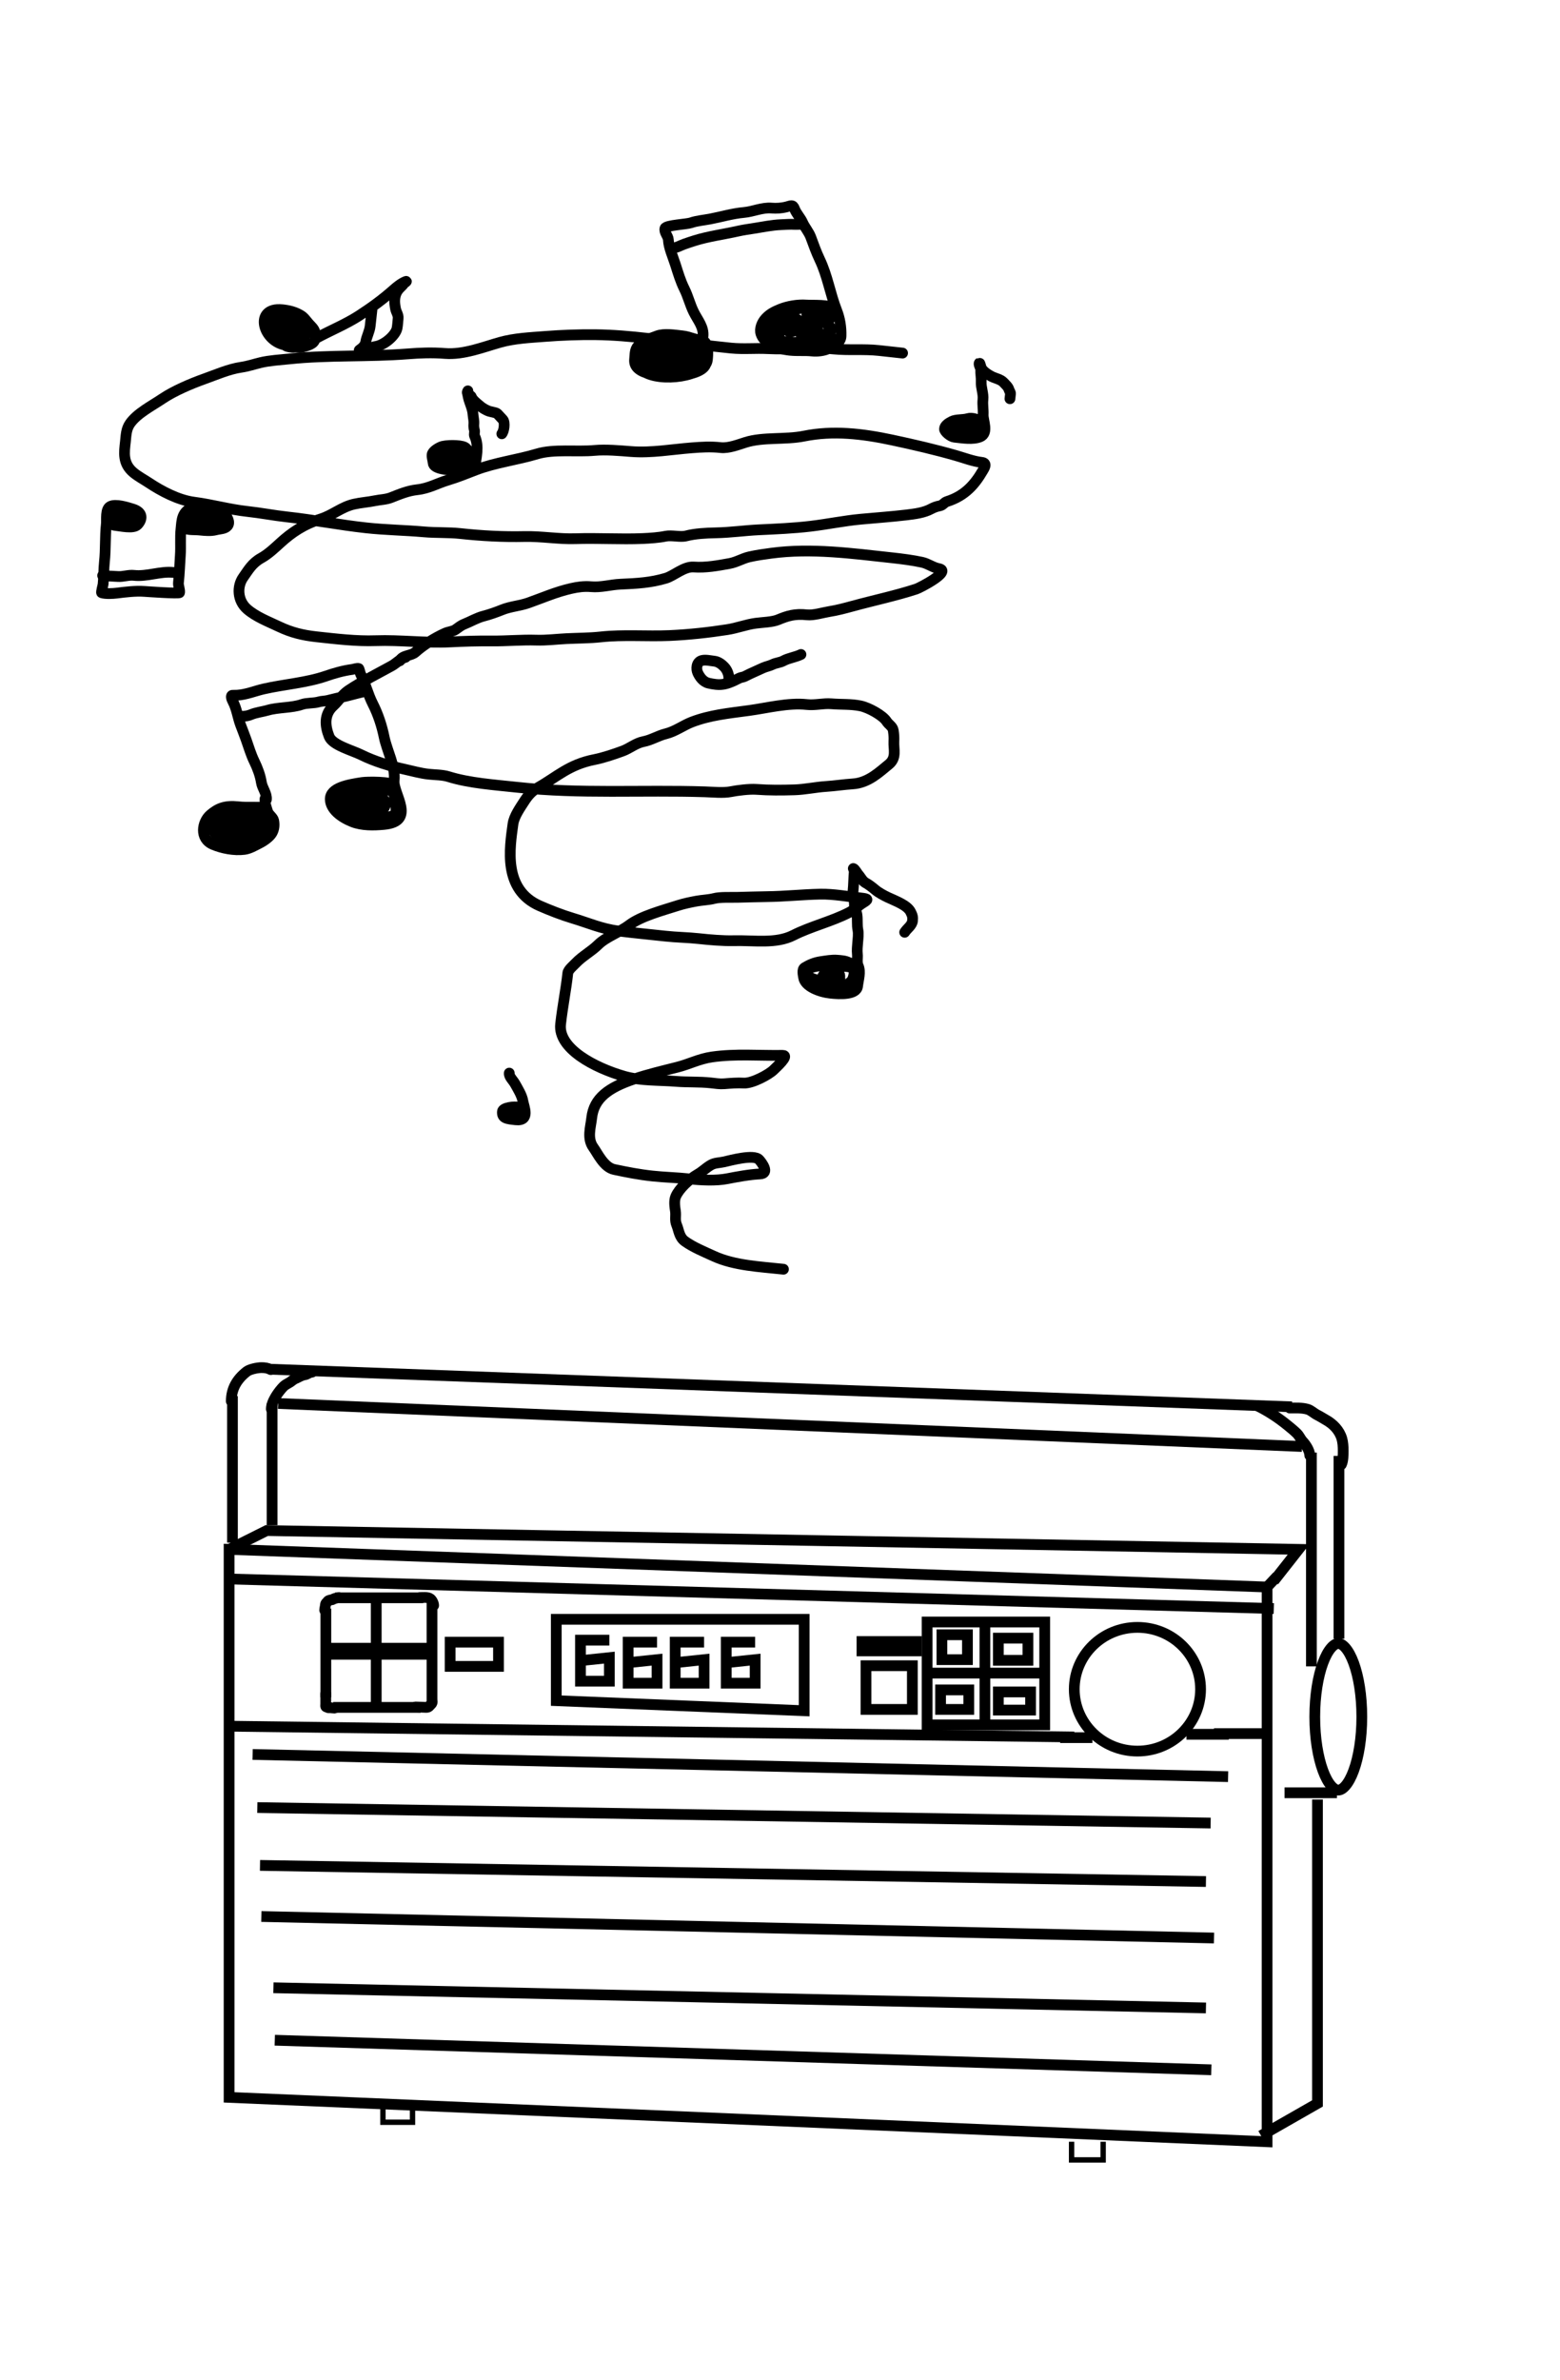 <svg width="1161" height="1770" viewBox="0 0 1161 1770" fill="none" xmlns="http://www.w3.org/2000/svg">
<path d="M943 1180.16L170.5 1152.16V1559.66L943 1592.66V1180.16Z" stroke="black" stroke-width="8"/>
<path d="M170.5 1152.16L198.5 1138.16L966.5 1152.16L948 1175.66" stroke="black" stroke-width="8"/>
<path d="M938.5 1588.16L980.5 1564.16V1338.16" stroke="black" stroke-width="8"/>
<path d="M173 1147.16V1038.16" stroke="black" stroke-width="8"/>
<path d="M202.5 1134.16V1043.66" stroke="black" stroke-width="8"/>
<path d="M976 1239.16V1080.16" stroke="black" stroke-width="8"/>
<path d="M996.5 1218.66V1082.66" stroke="black" stroke-width="8"/>
<path d="M200 1018.16L961.5 1046.16" stroke="black" stroke-width="8"/>
<path d="M171.5 1283.66L799.5 1291.66" stroke="black" stroke-width="8"/>
<path d="M903.5 1289.16H942.5" stroke="black" stroke-width="8"/>
<path d="M170 1174.16L948 1196.16" stroke="black" stroke-width="8"/>
<path d="M280 1187.66V1268.66" stroke="black" stroke-width="8"/>
<path d="M319 1230.16H244.5" stroke="black" stroke-width="8"/>
<path d="M244.5 1225.66H321" stroke="black" stroke-width="8"/>
<path d="M414 1264.66V1204.16H598.5V1272.16L414 1264.66Z" stroke="black" stroke-width="8"/>
<path d="M733 1206.16V1282.66M733 1282.66H777.5V1206.16H690V1282.66H733Z" stroke="black" stroke-width="8"/>
<path d="M688 1244.16H774.5" stroke="black" stroke-width="8"/>
<path d="M242.5 1196.16V1262.16" stroke="black" stroke-width="8"/>
<path d="M321.5 1191.16V1266.66" stroke="black" stroke-width="8"/>
<path d="M249.5 1188.16H315" stroke="black" stroke-width="8"/>
<path d="M248 1269.66H313" stroke="black" stroke-width="8"/>
<path d="M335 1239.16V1221.16H371V1239.16H335Z" stroke="black" stroke-width="8"/>
<path d="M641.5 1227.66V1220.66H682V1227.66H641.5Z" stroke="black" stroke-width="8"/>
<path d="M679 1271.16H644.5V1238.66H679V1271.16Z" stroke="black" stroke-width="8"/>
<path d="M285 1566.16V1578.16H307V1566.16" stroke="black" stroke-width="4"/>
<path d="M797.5 1592.66V1606.16H821V1592.66" stroke="black" stroke-width="4"/>
<path d="M893.5 1256.16C893.5 1281.49 872.532 1302.16 846.5 1302.16C820.468 1302.16 799.5 1281.49 799.5 1256.16C799.5 1230.83 820.468 1210.16 846.5 1210.16C872.532 1210.16 893.5 1230.83 893.5 1256.16Z" stroke="black" stroke-width="8"/>
<path d="M789 1292.16H813" stroke="black" stroke-width="8"/>
<path d="M914.5 1289.66H883" stroke="black" stroke-width="8"/>
<path d="M950.5 1172.16L942.5 1180.66" stroke="black" stroke-width="8"/>
<path d="M241.63 1197.35C241.63 1196.02 242.164 1194.88 242.164 1193.48C242.164 1193.09 242.62 1192.04 242.964 1191.8C243.579 1191.38 243.906 1190.53 244.565 1190.2C244.894 1190.04 245.126 1190.17 245.424 1189.94C245.655 1189.75 246.808 1189.71 247.114 1189.62C247.715 1189.45 248.17 1188.98 248.714 1188.82C249.792 1188.52 251.178 1188.01 252.301 1188.01" stroke="black" stroke-width="8" stroke-linecap="round"/>
<path d="M312.32 1188.01C314.501 1188.01 318.485 1187.45 320.264 1188.87C321.585 1189.93 322.724 1192.22 322.724 1193.88" stroke="black" stroke-width="8" stroke-linecap="round"/>
<path d="M242.431 1259.5C242.431 1262.04 242.431 1264.58 242.431 1267.12C242.431 1267.96 242.034 1269.37 243.098 1269.37C243.493 1269.37 243.703 1269.72 244.09 1269.84C244.654 1270.02 245.316 1269.87 245.898 1269.9C246.843 1269.96 247.819 1270.17 248.833 1270.17" stroke="black" stroke-width="8" stroke-linecap="round"/>
<path d="M309.386 1269.37C311.955 1269.37 314.639 1269.64 317.122 1269.64C318.424 1269.64 318.97 1269.46 319.79 1268.44C320.717 1267.28 321.657 1266.98 321.657 1265.37" stroke="black" stroke-width="8" stroke-linecap="round"/>
<path d="M1013.5 1276.66C1013.5 1292.47 1011.14 1306.6 1007.45 1316.64C1005.6 1321.68 1003.49 1325.48 1001.35 1327.94C999.201 1330.41 997.381 1331.16 996 1331.16C994.619 1331.16 992.799 1330.41 990.651 1327.94C988.511 1325.48 986.402 1321.68 984.552 1316.64C980.862 1306.6 978.5 1292.47 978.5 1276.66C978.5 1260.85 980.862 1246.71 984.552 1236.67C986.402 1231.64 988.511 1227.84 990.651 1225.38C992.799 1222.91 994.619 1222.16 996 1222.16C997.381 1222.16 999.201 1222.91 1001.35 1225.38C1003.49 1227.84 1005.6 1231.64 1007.45 1236.67C1011.14 1246.71 1013.5 1260.85 1013.5 1276.66Z" stroke="black" stroke-width="8"/>
<path d="M956 1333.16H995" stroke="black" stroke-width="8"/>
<path d="M959.858 1047.04C964.438 1047.04 968.918 1046.76 973.168 1047.97C975.615 1048.67 977.877 1050.95 980.2 1052.12C982.415 1053.22 984.57 1054.64 986.754 1055.86C992.192 1058.88 996.822 1063.63 998.633 1069.75C999.429 1072.43 999.638 1075.86 999.638 1078.64C999.638 1081.67 999.643 1086.36 998.282 1089.08" stroke="black" stroke-width="8" stroke-linecap="round"/>
<path d="M974.775 1082.3C974.775 1078.84 971.835 1074.32 969.552 1071.91C967.902 1070.16 966.998 1067.74 965.282 1066.03C963.032 1063.78 960.676 1061.91 958.25 1059.93C951.455 1054.37 943.992 1049.51 936.351 1045.69" stroke="black" stroke-width="8" stroke-linecap="round"/>
<path d="M172.131 1042C172.131 1032.68 176.291 1025.62 183.669 1019.88C185.887 1018.16 191.644 1017 194.485 1017C197.225 1017 199.094 1017.26 201.456 1018.44" stroke="black" stroke-width="8" stroke-linecap="round"/>
<path d="M201.936 1047.77C201.936 1042.03 207.565 1034.45 211.177 1030.83C212.302 1029.71 214.486 1028.71 215.877 1027.82C217.097 1027.03 218.29 1025.81 219.616 1025.28C221.988 1024.33 224.363 1022.59 226.934 1022.29C228.649 1022.09 230.23 1020.37 232.222 1020.37" stroke="black" stroke-width="8" stroke-linecap="round"/>
<path d="M207 1043.66L969 1075.66" stroke="black" stroke-width="8"/>
<path d="M188 1304.66L914 1321.16" stroke="black" stroke-width="8"/>
<path d="M191.5 1344.16L901 1355.66" stroke="black" stroke-width="8"/>
<path d="M193.5 1387.16L897.5 1399.16" stroke="black" stroke-width="8"/>
<path d="M194.5 1425.16L903.5 1441.16" stroke="black" stroke-width="8"/>
<path d="M203.5 1478.16L897.5 1493.16" stroke="black" stroke-width="8"/>
<path d="M204.5 1517.16L901.5 1539.16" stroke="black" stroke-width="8"/>
<path d="M432 1234.91V1219.66H453.5M432 1234.91V1250.16H453.5V1232.66L432 1234.91Z" stroke="black" stroke-width="8"/>
<path d="M467.5 1236.41V1221.16H489M467.5 1236.41V1251.66H489V1234.16L467.5 1236.41Z" stroke="black" stroke-width="8"/>
<path d="M540.5 1236.41V1221.16H562M540.5 1236.41V1251.66H562V1234.16L540.5 1236.41Z" stroke="black" stroke-width="8"/>
<path d="M502.5 1236.41V1221.16H524M502.5 1236.41V1251.66H524V1234.16L502.5 1236.41Z" stroke="black" stroke-width="8"/>
<path d="M701 1234.16V1215.66H720V1234.16H701Z" stroke="black" stroke-width="8"/>
<path d="M743 1234.66V1218.16H765V1234.66H743Z" stroke="black" stroke-width="8"/>
<path d="M700 1271.16V1256.66H721V1271.16H700Z" stroke="black" stroke-width="8"/>
<path d="M743 1271.66V1258.16H767V1271.66H743Z" stroke="black" stroke-width="8"/>
<path d="M583.08 943.828C565.572 941.919 546.727 941.174 531.247 934.112C524.153 930.876 515.745 927.403 509.762 923.076C505.385 919.91 505.267 914.908 503.628 911.021C502.037 907.246 503.222 904.23 502.66 900.474C502.163 897.149 501.536 892.781 502.958 889.592C505.562 883.757 512.823 876.916 519.449 873.106C523.108 871.002 525.625 868.181 529.437 866.116C532.205 864.618 535.649 864.723 538.895 863.982C543.751 862.875 561.008 858.142 564.907 862.331C566.957 864.535 573.069 872.661 565.589 872.989C558.116 873.316 548.371 875.122 541.218 876.52C532.833 878.158 521.807 877.616 512.912 876.646C503.635 875.634 494.605 875.499 485.469 874.503C475.239 873.387 466.774 871.694 457.091 869.66C449.42 868.049 444.716 857.586 441.646 853.377C436.681 846.568 439.604 838.264 440.362 831.314C441.969 816.572 453.107 808.69 471.804 802.427C482.488 798.847 493.177 796.347 504.136 793.574C512.978 791.338 520.263 787.37 529.906 785.991C547.475 783.478 564.788 785.075 582.521 784.784C587.786 784.697 577.45 793.867 575.813 795.533C572.413 798.993 559.91 805.758 553.621 805.397C548.817 805.12 543.648 805.539 538.94 805.922C535.681 806.187 532.313 805.624 529.034 805.267C520.318 804.316 511.738 804.834 503.053 804.134C490.852 803.151 476.431 803.768 464.58 800.363C442.583 794.043 415.227 779.807 417.212 761.605C418.597 748.911 421.238 735.972 422.593 723.545C422.852 721.174 426.769 718.013 428.602 716.074C433.214 711.192 440.236 707.347 445.036 702.605C451.211 696.507 461.156 693.321 468.303 687.898C477.025 681.281 492.916 677.076 504.607 673.337C508.947 671.948 513.647 670.972 518.285 670.104C522.34 669.345 527.571 669.169 531.343 668.173C535.903 666.97 543.798 667.386 548.73 667.282C556.139 667.126 563.345 666.837 570.791 666.759C584.145 666.619 597.22 665.156 610.561 664.907C620.365 664.723 631.069 666.718 640.929 667.793C646.479 668.399 646.275 668.925 642.318 671.347C638.701 673.561 636.17 676.356 631.967 678.533C619.199 685.149 603.225 688.968 590.486 695.459C577.54 702.055 561.591 699.156 545.896 699.526C537.916 699.714 528.14 698.865 520.096 697.988C511.765 697.079 503.626 697.042 495.287 696.132C483.545 694.852 471.752 693.748 460.034 692.288C447.743 690.756 437.729 686.242 426.348 682.85C418.202 680.422 409.163 676.878 401.663 673.59C374.128 661.521 379.345 630.497 381.789 612.696C382.575 606.976 387.14 600.598 390.431 595.496C392.866 591.72 395.837 588.242 400.459 585.628C414.454 577.712 423.403 568.553 442.431 564.834C449.197 563.512 457.321 560.704 463.42 558.477C468.556 556.602 473.21 552.557 478.877 551.47C484.744 550.345 489.722 547.082 495.572 545.637C502.635 543.891 508.449 539.387 514.978 536.886C528.306 531.781 542.052 530.419 557.319 528.37C570.644 526.581 586.502 522.386 600.516 523.915C606.716 524.591 612.666 522.842 618.822 523.36C625.992 523.963 633.088 523.425 640.385 524.908C646.727 526.198 657.085 532.115 659.777 536.331C661.453 538.956 664.349 540.131 664.825 543.307C665.234 546.042 665.417 548.397 665.262 551.197C664.928 557.268 667.53 563.571 661.394 568.493C654.643 573.909 646.383 582.185 634.673 582.918C628.016 583.335 621.525 584.402 614.853 584.82C606.992 585.312 598.989 587.119 591.206 587.343C581.361 587.627 572.768 587.713 562.952 587.002C557.628 586.617 548.778 587.742 543.765 588.737C538.326 589.816 530.287 588.993 524.486 588.808C478.219 587.328 431.513 590.527 385.033 585.458C368.215 583.624 349.428 582.427 333.692 577.496C329.366 576.141 323.531 576.199 318.99 575.704C312.785 575.027 307.21 573.372 301.209 572.064C289.99 569.619 278.613 566.145 268.829 561.304C261.884 557.867 247.51 554.158 244.96 547.692C241.887 539.898 240.963 531.306 248.141 524.794C252.067 521.232 254.617 516.59 259.288 513.442C264.605 509.859 270.378 506.602 276.234 503.431C281.342 500.665 286.45 497.9 291.558 495.134C294.72 493.421 298.215 489.609 301.817 488.788" stroke="black" stroke-width="8" stroke-linecap="round"/>
<path d="M297.634 491.354C299.286 487.052 305.919 487.899 309.161 484.958C314.726 479.909 323.515 474.324 331.331 470.839C333.77 469.752 336.887 469.617 339.024 468.182C341.236 466.695 342.818 465.165 345.571 464.077C350.176 462.256 354.981 459.399 359.928 458.13C364.57 456.94 369.655 455.108 373.949 453.376C379.768 451.028 387.119 450.464 393.068 448.374C403.93 444.558 413.451 440.239 425.087 437.597C429.839 436.518 434.696 435.816 439.898 436.283C447.353 436.952 454.503 434.73 461.76 434.415C474.171 433.877 484.314 433.33 495.555 429.974C501.515 428.195 509.067 421.14 516.203 421.643C525.352 422.288 534.306 420.591 542.944 419.032C548.276 418.069 552.488 415.271 557.74 414.078C563.02 412.879 568.565 412.107 574.074 411.371C603.748 407.408 634.12 411.541 664.306 414.833C671.197 415.585 679.451 416.647 686.223 418.121C690.744 419.105 694.361 422.027 698.663 422.832C708.679 424.708 684.604 437.142 681.928 438.016C666.654 443.003 650.107 446.481 634.481 450.748C628.817 452.295 623.164 453.818 617.182 454.767C612.477 455.514 605.471 457.742 600.535 457.204C591.614 456.231 586.08 457.942 579.167 460.827C574.747 462.671 567.586 462.771 562.5 463.45C555.239 464.42 548.637 467.047 541.353 468.184C527.488 470.348 512.497 471.992 498.307 472.608C481.291 473.346 463.904 471.791 447.065 473.634C438.671 474.552 430.073 474.498 421.565 474.916C414.343 475.271 406.514 476.259 399.237 476.024C388.08 475.665 377.042 476.754 365.86 476.636C355.697 476.53 344.986 476.85 334.937 477.374C316.903 478.316 297.868 475.782 279.522 476.434C265.311 476.938 250.031 475.107 235.697 473.544C225.109 472.389 216.897 470.326 207.863 466.067C199.508 462.128 190.582 458.709 183.995 453.023C176.635 446.669 176.199 436.073 181.034 429.265C184.815 423.942 187.548 418.796 194.38 414.988C199.675 412.036 204.346 407.585 208.484 403.817C217.161 395.912 225.818 390.006 238.817 385.864C247.692 383.035 254.144 377.01 263.454 374.896C268.536 373.742 274.039 373.385 279.085 372.349C283.215 371.5 287.241 371.509 291.059 370.017C297.275 367.587 303.302 364.953 310.547 364.157C319.237 363.203 325.51 359.365 333.396 357.011C340.755 354.814 347.422 352.033 354.379 349.378C368.392 344.029 385.17 341.923 399.813 337.513C412.219 333.776 429.108 336.171 442.519 334.942C450.946 334.169 461.227 335.12 469.774 335.788C484.718 336.956 500.233 334.143 514.903 333.008C522.24 332.441 528.85 332.025 536.373 332.846C542.385 333.502 549.724 330.546 554.965 328.92C568.166 324.824 584.431 327.117 598.374 324.3C620.043 319.921 641.903 322.494 663.925 327.197C679.936 330.616 695.918 334.301 711.465 338.759C717.457 340.478 724.424 343.149 730.719 343.836C735.225 344.327 732.313 348.452 731.251 350.272C725.651 359.863 718.435 368.654 704.789 372.947C702.527 373.658 701.901 375.672 699.437 376.143C696.993 376.609 694.99 377.356 693.02 378.419C687.666 381.309 681.058 382.163 674.363 382.952C663.069 384.282 651.892 385.044 640.711 386.085C627.961 387.273 615.679 389.863 603.126 391.341C590.271 392.855 577.712 393.36 564.868 393.972C553.947 394.493 543.803 396.02 532.683 396.226C525.602 396.358 517.2 396.8 510.707 398.507C506.273 399.673 499.955 397.773 495.258 398.759C490.318 399.797 483.618 400.24 478.416 400.466C461.893 401.183 445.077 400.024 428.437 400.591C415.821 401.02 402.943 398.69 390.299 398.982C374.591 399.346 358.21 398.459 342.496 396.746C333.966 395.815 324.48 396.298 315.49 395.501C301.334 394.247 286.931 394.088 272.499 392.514C252.657 390.35 233.397 386.548 213.686 384.399C203.631 383.302 194.226 381.426 184.177 380.33C170.598 378.849 157.767 375.164 144.489 373.45C132.642 371.922 119.978 365.112 111.023 359.17C107.383 356.755 102.841 354.312 99.45 351.53C91.049 344.636 92.471 336.339 93.34 328.374C93.856 323.634 93.849 319.007 96.879 314.775C102.257 307.263 112.603 302.039 121.023 296.383C129.436 290.732 141.948 285.346 152.448 281.62C160.805 278.655 170.277 274.446 179.56 273.096C184.611 272.362 189.105 270.809 193.917 269.654C200.638 268.041 208.51 267.612 215.605 266.869C244.526 263.844 274.151 265.46 303.121 263.185C312.655 262.436 321.452 262.077 331.191 262.844C345.176 263.947 359.951 257.974 372.191 254.559C383.035 251.533 394.294 251.069 405.98 250.165C417.937 249.24 431.047 248.741 443.2 248.885C469.698 249.199 494.748 253.468 521.071 256.338C528.745 257.175 536.419 258.089 544.101 258.85C553.376 259.769 562.261 258.8 571.469 259.284C588.014 260.152 603.657 257.854 620.246 259.5C631.632 260.63 642.921 259.422 654.253 260.658C660.078 261.293 665.903 261.928 671.728 262.564" stroke="black" stroke-width="8" stroke-linecap="round"/>
<path d="M523.183 250.339C523.964 243.171 519.385 238.278 516.317 232.115C513.462 226.379 512.199 220.6 509.346 214.867C506.377 208.902 504.664 202.976 502.668 196.732C500.778 190.819 497.705 184.177 497.406 178.24C497.267 175.503 493.996 172.532 494.937 169.761C495.734 167.413 511.051 166.802 514.269 165.669C518.486 164.184 523.73 163.744 528.344 162.878C536.608 161.326 545.051 158.748 553.614 158.003C560.38 157.415 567.245 154.117 574.33 154.744C577.936 155.063 581.917 154.711 585.042 153.936C588.593 153.057 590.019 151.791 591.294 155.231C592.598 158.751 595.795 162.002 597.272 165.354C598.929 169.114 601.976 172.495 603.402 176.344C605.462 181.905 607.438 187.513 610.047 192.977C615.929 205.296 617.787 218.338 622.692 230.805C625.168 237.098 626.102 243.595 625.922 249.893C625.789 254.559 621.458 256.729 616.439 259.283C613.474 260.792 608.304 261.462 604.541 261.051C598.904 260.437 593.501 261.074 587.786 260.451C577.866 259.369 568.642 255.314 566.344 248.267C565.112 244.489 567.038 239.737 569.865 236.728C573.006 233.385 576.143 231.775 580.74 229.909C586.116 227.728 593.671 226.378 600.107 226.844C604.458 227.158 618.252 226.28 620.163 229.644" stroke="black" stroke-width="8" stroke-linecap="round"/>
<path d="M520.99 252.405C520.338 258.383 524.547 262.657 525.416 268.388C526.491 275.476 514.053 278.626 505.629 279.225C493.338 280.098 470.977 279.299 472.293 267.23C472.678 263.702 472.273 259.956 474.973 257.133C478.39 253.562 483.833 251.66 489.307 249.694C494.459 247.844 502.259 249.144 507.954 249.765C513.191 250.336 516.939 252.573 522.242 253.151C527.947 253.773 526.758 264.681 526.438 267.619C525.096 279.921 491.416 284.658 478.876 276.104C475.543 273.831 475.601 268.768 475.976 266.042C476.651 261.136 481.784 258.968 485.98 255.762C497.426 247.017 524.899 256.387 523.572 268.559C522.518 278.22 502.171 276.797 492.172 274.102C488.307 273.061 486.716 270.056 487.457 267.564C488.533 263.944 502.67 258.868 501.752 264.995C500.963 270.264 497.179 279.648 489.038 272.069C485.744 269.002 488.821 262.584 493.988 261.982C496.606 261.677 504.293 261.316 505.29 264.23C506.15 266.742 502.495 269.814 498.706 269.4C493.67 268.851 495.456 261.974 499.269 261.069C506.838 259.273 514.012 265.77 513.29 270.517C512.807 273.698 503.768 275.021 502.622 271.046C501.438 266.934 503.273 262.656 510.313 263.424C511.714 263.577 511.932 264.301 511.511 265.111C510.43 267.19 505.232 267.825 502.497 268.122C500.371 268.352 496.181 268.614 494.626 266.992C493.325 265.637 492.478 262.085 495.269 261.546C501.022 260.436 504.416 264.626 500.312 267.342C498.081 268.818 484.152 274.662 482.182 270.678C479.486 265.227 497.406 266.429 486.029 271.605C484.421 272.337 476.516 275.165 476.279 271.862C476.039 268.515 482.358 268.159 486.067 269.443C487.719 270.015 487.941 273.979 486.407 272.662C484.299 270.851 487.816 270.471 489.643 271.052C492.78 272.048 491.011 274.855 488.327 274.969C484.138 275.148 484.91 271.765 487.024 270.631" stroke="black" stroke-width="8" stroke-linecap="round"/>
<path d="M497.831 264.551C497.484 266.38 494.04 267.606 491.412 266.673C487.832 265.403 488.143 260.185 489.995 258.498C491.417 257.202 495.934 256.367 497.893 258.006C499.549 259.393 498.425 260.789 496.227 261.153C494.341 261.466 492.106 261.625 492.655 259.964C492.907 259.202 494.145 258.858 495.162 258.638C496.766 258.29 495.137 261.297 494.95 261.555C493.318 263.799 488.723 267.388 484.031 266.304C481.981 265.83 483.017 259.566 486.373 260.349C488.536 260.854 485.245 263.89 483.85 264.084C479.84 264.642 480.889 258.68 481.838 257.643C482.266 257.175 482.875 256.846 483.576 256.574C484.355 256.273 482.006 257.15 481.852 257.186C479.514 257.736 480.323 256.443 481.238 255.708C485.888 251.969 495.088 251.448 502.006 253.268C503.089 253.553 504.517 254.055 504.843 254.895C504.986 255.265 504.576 254.373 505.168 253.849C506.378 252.779 512.941 252.606 514.179 254.149C514.278 254.273 514.411 253.874 514.613 253.891C515.178 253.938 516.18 253.95 516.576 254.316C517.483 255.155 516.637 257.085 516.193 257.826C515.306 259.306 513.782 260.235 511.361 260.428C508.897 260.625 509.164 259.312 511.289 259.15C514.287 258.921 513.328 263.168 509.509 262.86C508.391 262.771 508.475 261.968 509.018 261.548C509.986 260.799 512.758 261.042 513.802 261.811C516.664 263.921 514.157 272.736 514.369 270.024C514.467 268.778 514.37 267.041 515.91 266.24C516.53 265.918 518.748 265.326 518.517 266.419C518.114 268.328 513.272 269.619 510.939 270.12C508.052 270.74 504.302 271.16 501.944 269.186C500.621 268.078 501.096 266.617 501.23 265.392C501.311 264.646 500.705 266.022 500.286 266.289C499.347 266.886 497.103 267.537 495.688 267.234C493.267 266.716 497.223 263.207 497.914 262.819C498.729 262.362 500.06 261.728 501.183 261.623C503.739 261.384 501.398 265.372 501.2 265.671C500.684 266.444 497.491 270.023 495.163 269.294C493.505 268.774 497.735 264.799 499.65 265.008C500.791 265.132 500.036 267.625 499.923 268.001C499.308 270.043 496.637 272.353 493.452 272.706C492.694 272.79 490.871 273.107 490.138 272.697C489.4 272.284 489.826 271.605 490.511 271.385C492.97 270.598 493.694 271.882 491.965 273.085C491.405 273.474 487.183 275.434 486.128 274.236C485.061 273.025 496.624 273.013 498.032 273.382C499.772 273.837 495.272 274.775 494.586 274.747C493.415 274.697 495.39 274.265 495.679 274.266C497.16 274.272 499.457 274.173 500.841 274.782C501.725 275.171 499.769 275.875 499.872 274.935" stroke="black" stroke-width="8" stroke-linecap="round"/>
<path d="M594.115 245.176C593.256 245.082 593.54 244.698 593.595 244.19C593.984 240.622 597.602 239.449 602.521 239.108C607.563 238.758 613.791 239.1 617.269 242.361C619.526 244.478 618.81 246.705 616.25 248.186C613.228 249.935 597.483 253.898 599.083 247.601C599.613 245.517 602.564 244.291 605.592 244.532C608.801 244.788 609.914 247.001 608.146 248.613C606.737 249.899 599.082 252.496 596.886 250.473C595.334 249.042 596.483 246.736 598.481 246.081C601.291 245.161 604.995 246.156 607.432 247.487C608.565 248.105 608.885 248.814 609.734 249.406C609.902 249.524 612.467 248.47 612.929 248.42C614.526 248.245 615.152 248.257 616.296 249.049C617.281 249.732 618.074 250.699 619.19 251.296C621.179 252.359 616.585 254.686 615.333 254.999C612.535 255.7 609.636 254.846 606.71 254.75C603.221 254.636 599.757 254.854 596.274 254.804C592.607 254.752 588.654 254.45 584.986 254.05C583.217 253.857 581.132 253.843 579.523 253.287C578.747 253.019 577.497 252.988 576.841 252.613C576.279 252.292 575.846 251.832 575.289 251.49C572.194 249.591 572.103 245.522 572.365 243.114C572.574 241.202 575.582 238.995 577.579 237.842C581.135 235.79 583.714 233.372 587.673 231.648C594.739 228.571 603.576 227.971 612.179 228.909C614.656 229.179 616.009 229.79 617.877 231.032C619.157 231.884 619.577 233.36 619.455 234.471C619.138 237.378 614.685 238.333 610.863 238.42C608.641 238.471 605.863 238.438 604.357 236.984C603.819 236.465 603.945 235.661 603.046 235.256C602.539 235.027 600.534 234.688 600.426 234.171C600.281 233.476 608.288 234.282 609.038 234.36C609.368 234.394 616.203 234.777 615.174 235.672C614.821 235.979 613.898 236.094 613.405 236.218C610.627 236.921 607.823 237.584 605.007 238.223C598.055 239.799 590.635 240.675 583.867 242.557C578.256 244.116 578.786 248.557 579.463 252.232C579.583 252.881 579.706 250.649 579.731 250.413C580.044 247.544 580.012 242.577 584.321 241.271C586.665 240.561 592.931 239.956 594.709 242.13C595.892 243.575 592.671 245.497 591.195 246.05C590.29 246.388 586.762 247.193 586.339 245.961C585.473 243.442 586.546 240.173 588.061 238.008C589.031 236.62 590.089 235.838 592.201 236.826C594.089 237.71 594.541 238.553 594.604 240.056C594.612 240.256 593.822 241.732 593.618 241.105C593.377 240.366 593.466 239.62 593.545 238.892" stroke="black" stroke-width="8" stroke-linecap="round"/>
<path d="M499.299 184.409C502.894 184.801 506.254 182.56 509.124 181.56C511.732 180.652 514.392 179.754 517.046 178.924C527.301 175.713 538.612 174.271 549.295 171.858C553.142 170.99 557.158 170.43 561.147 169.811C567.797 168.78 574.416 167.348 581.319 167.075C584.41 166.953 588.224 166.639 591.28 166.855C593.151 166.987 594.884 166.667 596.775 166.873" stroke="black" stroke-width="8" stroke-linecap="round"/>
<path d="M213.49 256.755C195.485 254.791 188.255 227.943 210.25 230.342C215.47 230.911 219.495 231.998 223.705 234.442C226.33 235.965 227.944 238.554 229.692 240.517C231.581 242.639 233.602 244.262 234.306 246.706C234.841 248.561 234.607 250.184 234.405 252.034C233.988 255.855 228.635 257.109 224.552 258.199C222.826 258.659 220.639 257.841 218.775 258.174C217.141 258.466 214.054 257.928 212.766 257.15" stroke="black" stroke-width="8" stroke-linecap="round"/>
<path d="M235.48 251.414C246.156 245.652 257.477 241.06 267.29 234.702C276.594 228.672 284.958 222.542 292.862 215.53C295.203 213.454 298.418 210.795 301.639 209.451C303.836 208.534 300.879 210.471 300.628 210.836C299.536 212.427 297.88 213.64 296.641 215.169C293.095 219.542 293.38 224.76 294.413 229.772C294.895 232.112 296.576 234.277 296.311 236.707C296.046 239.14 295.962 241.633 295.511 244.043C294.567 249.094 286.328 256.639 279.365 257.695C277.1 258.039 273.858 259.468 271.869 260.254C271.487 260.405 265.806 261.403 267.658 260.13C269.93 258.567 271.786 256.748 272.173 254.385C272.842 250.296 275.046 246.552 275.507 242.325C275.941 238.351 276.374 234.378 276.807 230.404" stroke="black" stroke-width="8" stroke-linecap="round"/>
<path d="M84.807 390.567C89.61 391.091 99.235 393.411 102.307 390.223C105.999 386.392 106.694 380.977 98.916 378.556C94.889 377.303 86.058 374.464 82.031 376.621C78.341 378.597 79.504 386.374 79.145 389.668C78.097 399.273 78.738 408.485 77.706 417.957C77.115 423.368 77.33 428.944 76.728 434.467C76.63 435.36 75.122 440.627 75.672 440.798C78.599 441.709 83.97 441.415 86.889 441.051C93.243 440.259 100.854 439.307 107.416 439.785C109.588 439.943 133.545 441.631 133.65 440.674C133.921 438.189 132.556 435.611 132.812 433.261C133.552 426.481 133.743 419.675 134.215 412.854C134.671 406.279 133.993 399.798 134.714 393.194C135.379 387.095 135.064 379.946 144.242 377.085C147.364 376.111 152.045 376.827 155.446 377.462C158.399 378.013 165.819 379.558 167.226 381.782C168.894 384.417 171.603 388.287 169.32 391.085C167.437 393.392 163.658 393.227 160.541 394.039C157.134 394.926 152.649 394.587 148.96 394.184C144.752 393.725 141.332 394.327 137.214 392.903" stroke="black" stroke-width="8" stroke-linecap="round"/>
<path d="M76.398 427.995C80.3 428.421 83.939 428.422 87.763 428.698C91.715 428.984 95.567 427.403 99.707 427.855C109.426 428.915 119.462 424.644 128.959 425.68" stroke="black" stroke-width="8" stroke-linecap="round"/>
<path d="M348.199 290.653C347.533 296.759 351.568 301.834 351.994 307.906C352.176 310.494 352.921 312.873 352.622 315.611C352.497 316.758 352.692 318.594 353.044 319.75C353.494 321.225 352.613 322.955 353.259 324.334C356.839 331.979 354.188 340.567 353.354 348.216C353.249 349.171 339.94 350.077 337.814 349.845C333.456 349.369 322.63 348.841 322.353 344.203C322.227 342.101 321.351 340.279 321.592 338.076C321.841 335.787 325.576 333.373 328.298 332.27C331.566 330.945 342.185 330.75 345.776 332.528C347.295 333.28 348.611 335.456 349.625 336.546C350.138 337.098 350.931 337.541 351.441 338.09C352.248 338.958 350.626 339.846 352.049 340.519" stroke="black" stroke-width="8" stroke-linecap="round"/>
<path d="M347.783 291.614C347.574 293.535 350.509 293.844 350.897 295.193C351.227 296.339 352.634 297.927 353.76 298.909C356.858 301.613 358.84 303.625 363.273 305.547C364.747 306.186 369.329 306.77 370.132 307.64C371.49 309.112 372.879 310.545 374.219 312.039C376.085 314.118 375.08 320.777 373.464 322.58" stroke="black" stroke-width="8" stroke-linecap="round"/>
<path d="M751.632 296.521C751.761 295.336 751.89 294.152 752.019 292.968C752.167 291.613 751.344 291.123 751.005 289.954C750.311 287.555 748.595 286.228 746.756 284.245C744.737 282.066 740.609 281.32 737.906 279.924C734.957 278.401 730.626 275.486 730.086 272.839C730.032 272.572 729.136 269.742 728.997 269.817C727.861 270.435 729.904 273.697 729.856 274.598C729.7 277.533 730.404 280.78 730.239 283.748C729.987 288.306 732.031 292.64 731.533 297.205C731.123 300.969 731.91 304.668 731.698 308.355C731.457 312.571 735.964 322.098 729.56 324.793C724.21 327.045 716.655 325.783 710.196 325.078C707.464 324.78 702.86 320.993 702.917 319.012C702.988 316.56 705.645 314.762 708.365 313.374C711.579 311.734 716.57 312.402 720.176 311.306C723.47 310.305 728.177 311.921 730.408 313.86" stroke="black" stroke-width="8" stroke-linecap="round"/>
<path d="M198.266 594.556C198.75 590.119 195.161 586.115 194.507 581.753C193.766 576.808 191.678 571.148 189.326 566.354C186.714 561.028 185.146 555.551 183.221 550.126C181.917 546.449 180.437 542.746 179.034 539.014C176.946 533.461 176.212 527.085 173.334 521.68C172.869 520.806 172.262 519.438 172.216 518.53C172.107 516.384 172.883 517.194 176.445 516.972C183.38 516.539 189.801 513.795 196.275 512.321C211.446 508.865 228.106 507.725 242.538 502.757C248.761 500.615 255.236 498.73 262.157 497.802C263.339 497.644 265.809 496.735 266.944 497.091C267.31 497.205 268.083 500.728 268.357 501.254C272.109 508.454 273.77 516.233 277.465 523.446C281.466 531.257 284.239 540.005 285.9 548.089C288.056 558.581 294.483 569.891 293.335 580.417C292.269 590.189 310.167 610.815 285.715 613.067C278.194 613.759 269.45 613.977 262.183 611.089C253.437 607.614 246.015 601.672 245.81 594.47C245.559 585.625 259.585 583.411 269.632 581.87C272.868 581.374 291.811 581.044 293.646 584.265" stroke="black" stroke-width="8" stroke-linecap="round"/>
<path d="M197.224 594.074C196.89 597.141 198.294 600.547 199.184 603.536C199.836 605.728 203.165 607.833 203.634 610.066C204.3 613.232 204.063 616.521 202.408 619.432C200.727 622.389 196.468 625.38 192.834 627.19C189.777 628.713 185.825 631.114 181.902 631.625C174.329 632.612 165.332 630.866 158.495 627.958C148.243 623.599 150.466 611.151 156.51 605.958C162.232 601.042 167.551 598.86 177.409 599.936C184.08 600.663 190.519 599.861 197.251 600.595" stroke="black" stroke-width="8" stroke-linecap="round"/>
<path d="M177.655 532.59C180.821 532.935 184.295 532.467 186.951 531.34C190.59 529.796 195.357 529.295 199.322 528.135C207.004 525.887 217.089 526.482 224.608 523.879C228.444 522.551 233.367 523.073 237.124 521.974C239.239 521.356 241.524 521.419 243.698 520.931C246.824 520.23 249.929 519.335 253.059 518.711C258.681 517.589 264.689 515.739 270.16 514.512" stroke="black" stroke-width="8" stroke-linecap="round"/>
<path d="M596.098 486.685C592.148 488.664 586.757 489.345 583.007 491.435C580.675 492.735 577.393 492.914 575.088 494.08C573.067 495.102 570.385 495.611 568.185 496.53C566.093 497.404 564.142 498.435 562.08 499.296C559.415 500.41 556.719 501.797 554.175 503.048C553.11 503.572 551.539 503.657 550.369 504.197C548.847 504.899 547.393 505.712 545.858 506.393C541.727 508.225 537.934 509.514 532.844 508.959C530.828 508.739 529.145 508.443 527.254 507.987C523.062 506.974 520.554 503.066 519.283 500.273C518.056 497.574 518.104 492.281 522.4 491.155C525.063 490.457 528.912 491.37 531.719 491.676C534.719 492.003 537.509 494.286 539.165 496.073C541.389 498.47 542.668 502.138 542.372 504.85" stroke="black" stroke-width="8" stroke-linecap="round"/>
<path d="M635.072 645.849C636.119 646.055 638.011 649.517 638.781 650.338C640.273 651.931 641.91 655.297 644.102 656.446C646.411 657.656 649.514 660.063 651.385 661.672C653.659 663.629 657.753 665.886 660.725 667.283C666.639 670.063 675.179 673.05 677.736 678.137C679.054 680.759 679.415 681.986 679.111 684.775C678.733 688.241 675.05 690.461 673.286 693.271" stroke="black" stroke-width="8" stroke-linecap="round"/>
<path d="M635.884 646.943C635.3 652.303 635.411 657.633 634.828 662.983C634.493 666.058 635.96 669.361 635.869 672.499C635.798 674.967 637.396 677.733 637.762 680.207C638.324 684.004 637.723 687.849 638.484 691.591C639.046 694.359 638.558 697.987 638.333 700.737C638.09 703.712 637.767 706.64 638.095 709.632C638.374 712.184 637.528 715.683 638.669 718.134C640.785 722.682 638.752 728.667 638.246 733.305C637.525 739.923 624.874 739.294 617.926 738.536C609.877 737.658 599.064 733.507 598.093 726.943C597.822 725.113 596.695 720.912 598.858 719.579C602.229 717.501 606.345 715.723 610.819 715.097C614.815 714.537 618.99 713.686 623.178 714.033C626.053 714.272 629.09 714.444 631.581 715.7C632.846 716.338 636.667 717.118 637.147 717.968" stroke="black" stroke-width="8" stroke-linecap="round"/>
<path d="M379.01 797.984C378.721 800.637 381.839 803.347 383.222 805.803C385.498 809.844 388.478 814.62 389.147 818.812C389.788 822.826 394.93 833.922 383.69 832.696C377.129 831.981 373.387 831.637 373.954 826.439C374.256 823.669 382.609 822.514 386.322 823.483C388.603 824.078 388.945 826.579 387.478 827.481C385.43 828.74 381.79 829.458 378.868 829.14C376.268 828.856 375.418 826.166 377.54 826.397C380.242 826.692 381.906 827.682 383.746 826.208" stroke="black" stroke-width="8" stroke-linecap="round"/>
<path d="M213.222 250.174C213.428 248.284 216.07 240.123 221.142 243.079C224.137 244.826 223.637 249.099 220.73 250.264C215.147 252.502 209.943 247.7 209.694 244.035C209.599 242.639 210.209 240.705 212.629 242.461C214.676 243.946 215.977 246.598 216.455 248.542C216.806 249.969 203.733 249.484 204.293 244.356C204.713 240.506 214.695 246.266 213.216 247.059C208.44 249.621 207.398 241.222 207.674 239.662C208.087 237.322 216.159 240.684 210.31 240.824C207.38 240.894 203.847 240.638 202.409 238.487C200.76 236.02 203.019 234.692 206.159 236.984C206.912 237.533 203.601 236.23 203.664 235.509C203.738 234.647 205.003 234.337 206.034 234.238C209.823 233.874 211.792 234.662 213.71 236.933C214.017 237.297 215.686 238.612 214.655 238.985C213.471 239.412 213.015 235.866 213.019 235.473C213.039 233.323 219.028 237.557 219.45 237.887C220.851 238.982 224.312 242.652 222.986 241.514C222.38 240.993 221.562 239.363 222.421 238.903C224.882 237.583 226.522 240.621 226.944 241.764C227.445 243.12 228.15 244.835 227.999 246.213C227.925 246.897 227.305 246.91 227.371 247.346C227.56 248.59 227.164 250.341 225.966 251.218C225.455 251.592 222.955 253.004 223.118 251.508C223.235 250.434 225.467 253.542 221.929 253.4C220.343 253.336 220.44 252.322 219.118 252.62C217.746 252.929 216.313 253.134 214.829 252.972" stroke="black" stroke-width="8" stroke-linecap="round"/>
<path d="M333.793 340.491C336.785 339.092 340.862 338.825 344.565 339.229C350.931 339.923 348.341 343.853 343.964 344.747C340.032 345.55 334.446 344.996 333.53 341.511C332.758 338.571 336.778 336.643 340.894 337.136C343.764 337.48 343.893 339.25 342.264 340.365C341.445 340.926 332.912 342.53 333.093 342.039C333.376 341.271 337.83 339.269 337.543 340.933C337.327 342.183 334.623 342.793 333.13 343.092C331.465 343.426 328.752 343.471 328.516 341.98C328.278 340.471 329.749 339.271 332.176 339.536C334.155 339.752 335.337 342.124 333.524 342.729C328.687 344.343 325.414 335.092 333.279 336.847C334.619 337.146 336.63 338.256 336.453 339.325C336.242 340.595 332.163 340.661 331.477 339.443C329.652 336.198 334.094 336.118 337.34 337.222" stroke="black" stroke-width="8" stroke-linecap="round"/>
<path d="M88.658 386.36C88.763 385.398 88.039 384.488 88.573 383.508C89.394 381.999 92.197 382.007 94.235 382.23C98.475 382.692 91.13 385.132 90.858 383.88C90.08 380.306 97.062 382.715 98.08 385.018C98.614 386.225 95.83 387.029 95.887 385.499C95.906 384.991 96.584 383.582 97.784 384.582C98.942 385.547 93.931 386.619 93.169 386.676C92.87 386.699 89.303 386.451 89.729 386.231C90.539 385.812 87.769 386.739 86.71 386.779C85.204 386.836 84.59 386.783 83.772 387.547C83.555 387.749 83.224 383.845 83.305 383.108C83.463 381.656 84.519 380.834 85.579 379.706" stroke="black" stroke-width="8" stroke-linecap="round"/>
<path d="M147.95 382.146C150.139 382.384 156.054 382.697 153.34 385.242C152.435 386.09 150.364 387.723 148.573 387.527C145.639 387.207 147.639 384.312 148.599 383.591C151.601 381.339 158.502 382.074 155.959 385.88C155.481 386.597 153.194 388.196 151.757 387.67C149.913 386.996 152.537 384.065 153.408 383.633C157.904 381.402 160.332 385.677 160.135 388.268C159.95 390.712 157.038 385.593 161.01 386.654C163.543 387.331 163.975 389.244 160.872 388.906C159.436 388.749 160.477 388.389 159.803 387.86C159.407 387.55 155.597 388.552 154.99 388.599C152.864 388.762 149.711 388.26 147.931 388.981C146.374 389.611 144.518 389.596 142.789 389.777C136.618 390.421 139.886 384.972 141.092 382.903C142.37 380.708 148.804 380.534 151.797 380.893C155.094 381.289 157.899 381.741 160.12 383.473C161.023 384.177 163.405 384.407 164.583 384.963" stroke="black" stroke-width="8" stroke-linecap="round"/>
<path d="M177.375 613.376C170.26 612.6 182.194 608.602 184.636 611.072C186.264 612.718 185.295 615.786 184.799 617.405C183.986 620.057 182.121 622.106 178.745 623.452C174.396 625.187 172.866 623.284 172.9 620.318C172.917 618.825 176.411 613.545 179.389 616.712C181.917 619.401 179.125 622.24 175.64 623.134C164.871 625.898 169.023 614.592 175.394 616.173C178.134 616.853 177.986 620.87 177.267 622.197C176.3 623.979 172.173 624.284 169.663 624.01C166.954 623.714 162.844 618.813 167.466 619.003C169.641 619.092 171.715 620.452 170.833 621.95C170.02 623.329 166.447 623.581 164.493 623.632C160.043 623.747 160.477 618.166 162.439 618.434C164.592 618.728 164.71 621.94 161.817 621.338C157.885 620.52 159.09 610.328 163.36 611.104C165.772 611.543 165.174 614.4 164.488 615.293C163.951 615.993 159.911 619.051 158.369 617.742C155.587 615.38 160.333 610.613 162.428 609.31C164.934 607.752 169.059 607.64 172.444 608.009C177.011 608.507 172.647 611.366 169.807 610.115C163.798 607.47 173.177 603.994 177.634 605.974C184.542 609.044 172.221 609.449 169.724 609.198C166.889 608.913 164.98 608.394 167.844 606.599C171.044 604.592 178.2 604.867 181.56 607.145C182.375 607.699 183.869 609.16 183.779 609.988C183.767 610.1 183.198 608.193 183.846 607.415C185.101 605.912 188.67 606.524 189.911 607.974C190.532 608.699 192.545 610.864 190.028 610.257C187.884 609.739 187.06 606.676 188.748 605.783C189.595 605.335 190.831 605.582 191.713 605.983C192.767 606.462 193.949 609.066 193.349 608.307C192.448 607.167 194.618 606.411 195.928 607.02C198.322 608.133 197.953 611.898 195.967 612.803C193.438 613.956 194 611.844 194.115 610.785C194.213 609.891 195.929 609.789 196.19 610.764C196.594 612.269 196.459 615.162 194.377 615.932C192.513 616.621 193.026 615.292 193.168 614.438C193.219 614.134 193.548 613.884 193.594 614.443C193.735 616.167 192.423 617.926 191.003 619.196C190.82 619.36 189.186 620.853 188.462 620.426C188.036 620.174 188.089 618.998 188.431 618.751C189.472 617.999 189.244 620.555 188.511 621.092C187.709 621.679 180.687 624.219 181.314 623.093C181.709 622.383 184.161 621.933 185.16 622.48C187.828 623.942 181.216 625.245 180.483 625.396C177.039 626.109 174.381 626.423 170.784 626.031C169.328 625.872 167.872 625.713 166.416 625.555C165.08 625.409 168.755 625.949 169.167 626.04C176.537 627.668 181.52 626.149 187.145 623.275C190.38 621.622 194.95 620.256 197.575 618.179C198.008 617.838 199.139 617.888 199.394 617.428C199.908 616.507 199.674 615.145 199.783 614.148C200.009 612.077 198.796 611.436 197.826 609.456C197.138 608.051 194.605 606.292 194.76 604.87" stroke="black" stroke-width="8" stroke-linecap="round"/>
<path d="M271.901 598.981C272.14 596.791 272.498 590.671 278.05 592.859C279 593.233 280.217 594.622 279.962 595.382C279.353 597.194 272.628 597.26 270.678 597.204C268.715 597.147 265.433 597.073 264.526 595.451C263.239 593.151 267.016 591.703 269.468 591.36C272.373 590.953 277.662 590.932 279.687 593.102C282.469 596.085 280.252 598.153 276.71 599.506C273.399 600.77 267.401 602.875 263.404 601.213C259.194 599.462 264.032 595.967 266.764 595.544C274.07 594.411 275.031 599.823 269.262 601.722C265.773 602.871 261.231 602.437 259.639 599.591C258.829 598.141 257.597 594.735 259.81 593.79C262.663 592.572 271.23 594.488 266.764 596.95C264.876 597.99 259.585 599.374 257.092 598.664C255.267 598.145 256.13 594.248 256.767 593.458C258.688 591.074 266.867 592.319 264.797 595.783C263.282 598.32 255.456 598.555 255.178 595.037C254.991 592.672 258.324 591.371 261.196 593.227C265.795 596.199 253.177 600.019 252.887 595.718C252.723 593.29 256.253 591.045 259.001 590.197C262.866 589.004 267.56 589.895 271.227 588.783C276.672 587.131 280.292 586.656 286.475 587.33C288.136 587.511 289.979 587.501 291.354 588.338C293.845 589.854 293.86 594.815 294.045 596.702C294.326 599.567 296.386 605.343 291.802 606.82C286.311 608.59 281.005 608.196 275.072 608.306C270.637 608.387 267.209 607.74 263.058 606.368C258.841 604.974 253.317 603.559 252.104 600.067C250.653 595.891 258.136 590.562 261.193 587.602C262.84 586.007 265.385 583.748 268.624 583.847C276.614 584.093 280.625 587.062 283.697 592.479C285.467 595.601 286.901 604.921 278.219 603.456C273.735 602.7 281.964 587.795 286.324 595.492C288.176 598.761 285.096 603.234 280.991 604.581C276.573 606.03 276.005 603.506 275.568 600.939" stroke="black" stroke-width="8" stroke-linecap="round"/>
<path d="M617.243 727.015C618.791 727.184 627.041 725.78 624.699 728.635C623.285 730.36 619.062 730.666 616.537 730.344C612.9 729.879 613.358 725.884 614.66 724.224C616.883 721.39 627.096 722.25 624.481 726.371C623.044 728.636 616.293 730.02 613.225 729.301C609.811 728.502 613.367 724.086 614.389 723.12C616.274 721.336 618.685 721.519 621.378 722.52C623.545 723.324 626.391 725.635 624.308 727.284C621.278 729.684 616.792 729.832 612.481 729.399C608.632 729.014 606.543 728.549 603.359 727.114C601.704 726.368 600.274 724.619 600.478 723.251C600.852 720.731 603.019 719.676 605.988 718.941C613.385 717.112 622.079 717.865 629.94 718.722C632.332 718.983 633.471 719.159 634.883 720.731C636.458 722.484 635.193 726.567 634.471 728.321C634.069 729.297 632.815 730.225 631.999 731.026C628.761 734.203 624.093 736.15 618.297 735.518C616.06 735.274 613.774 735.117 611.551 734.782C610.588 734.637 609.428 733.992 608.706 733.504C607.992 733.023 608.578 732.47 607.878 732.123" stroke="black" stroke-width="8" stroke-linecap="round"/>
<path d="M716.181 319.773C716.806 317.569 722.221 317.455 724.809 317.877C725.738 318.028 726.668 318.544 725.643 319.081C723.973 319.954 721.533 320.281 719.346 319.9C718.329 319.722 715.679 318.575 716.321 317.726C717.125 316.66 720.281 317.03 721.783 317.241C723.881 317.537 723.301 318.572 722.043 319.125C720.066 319.993 717.446 320.31 715.043 320.434C713.169 320.531 711.257 320.194 709.489 319.632C707.638 319.044 710.996 316.734 711.766 316.454C716.069 314.892 724.519 318.048 727.495 314.918" stroke="black" stroke-width="8" stroke-linecap="round"/>
</svg>
